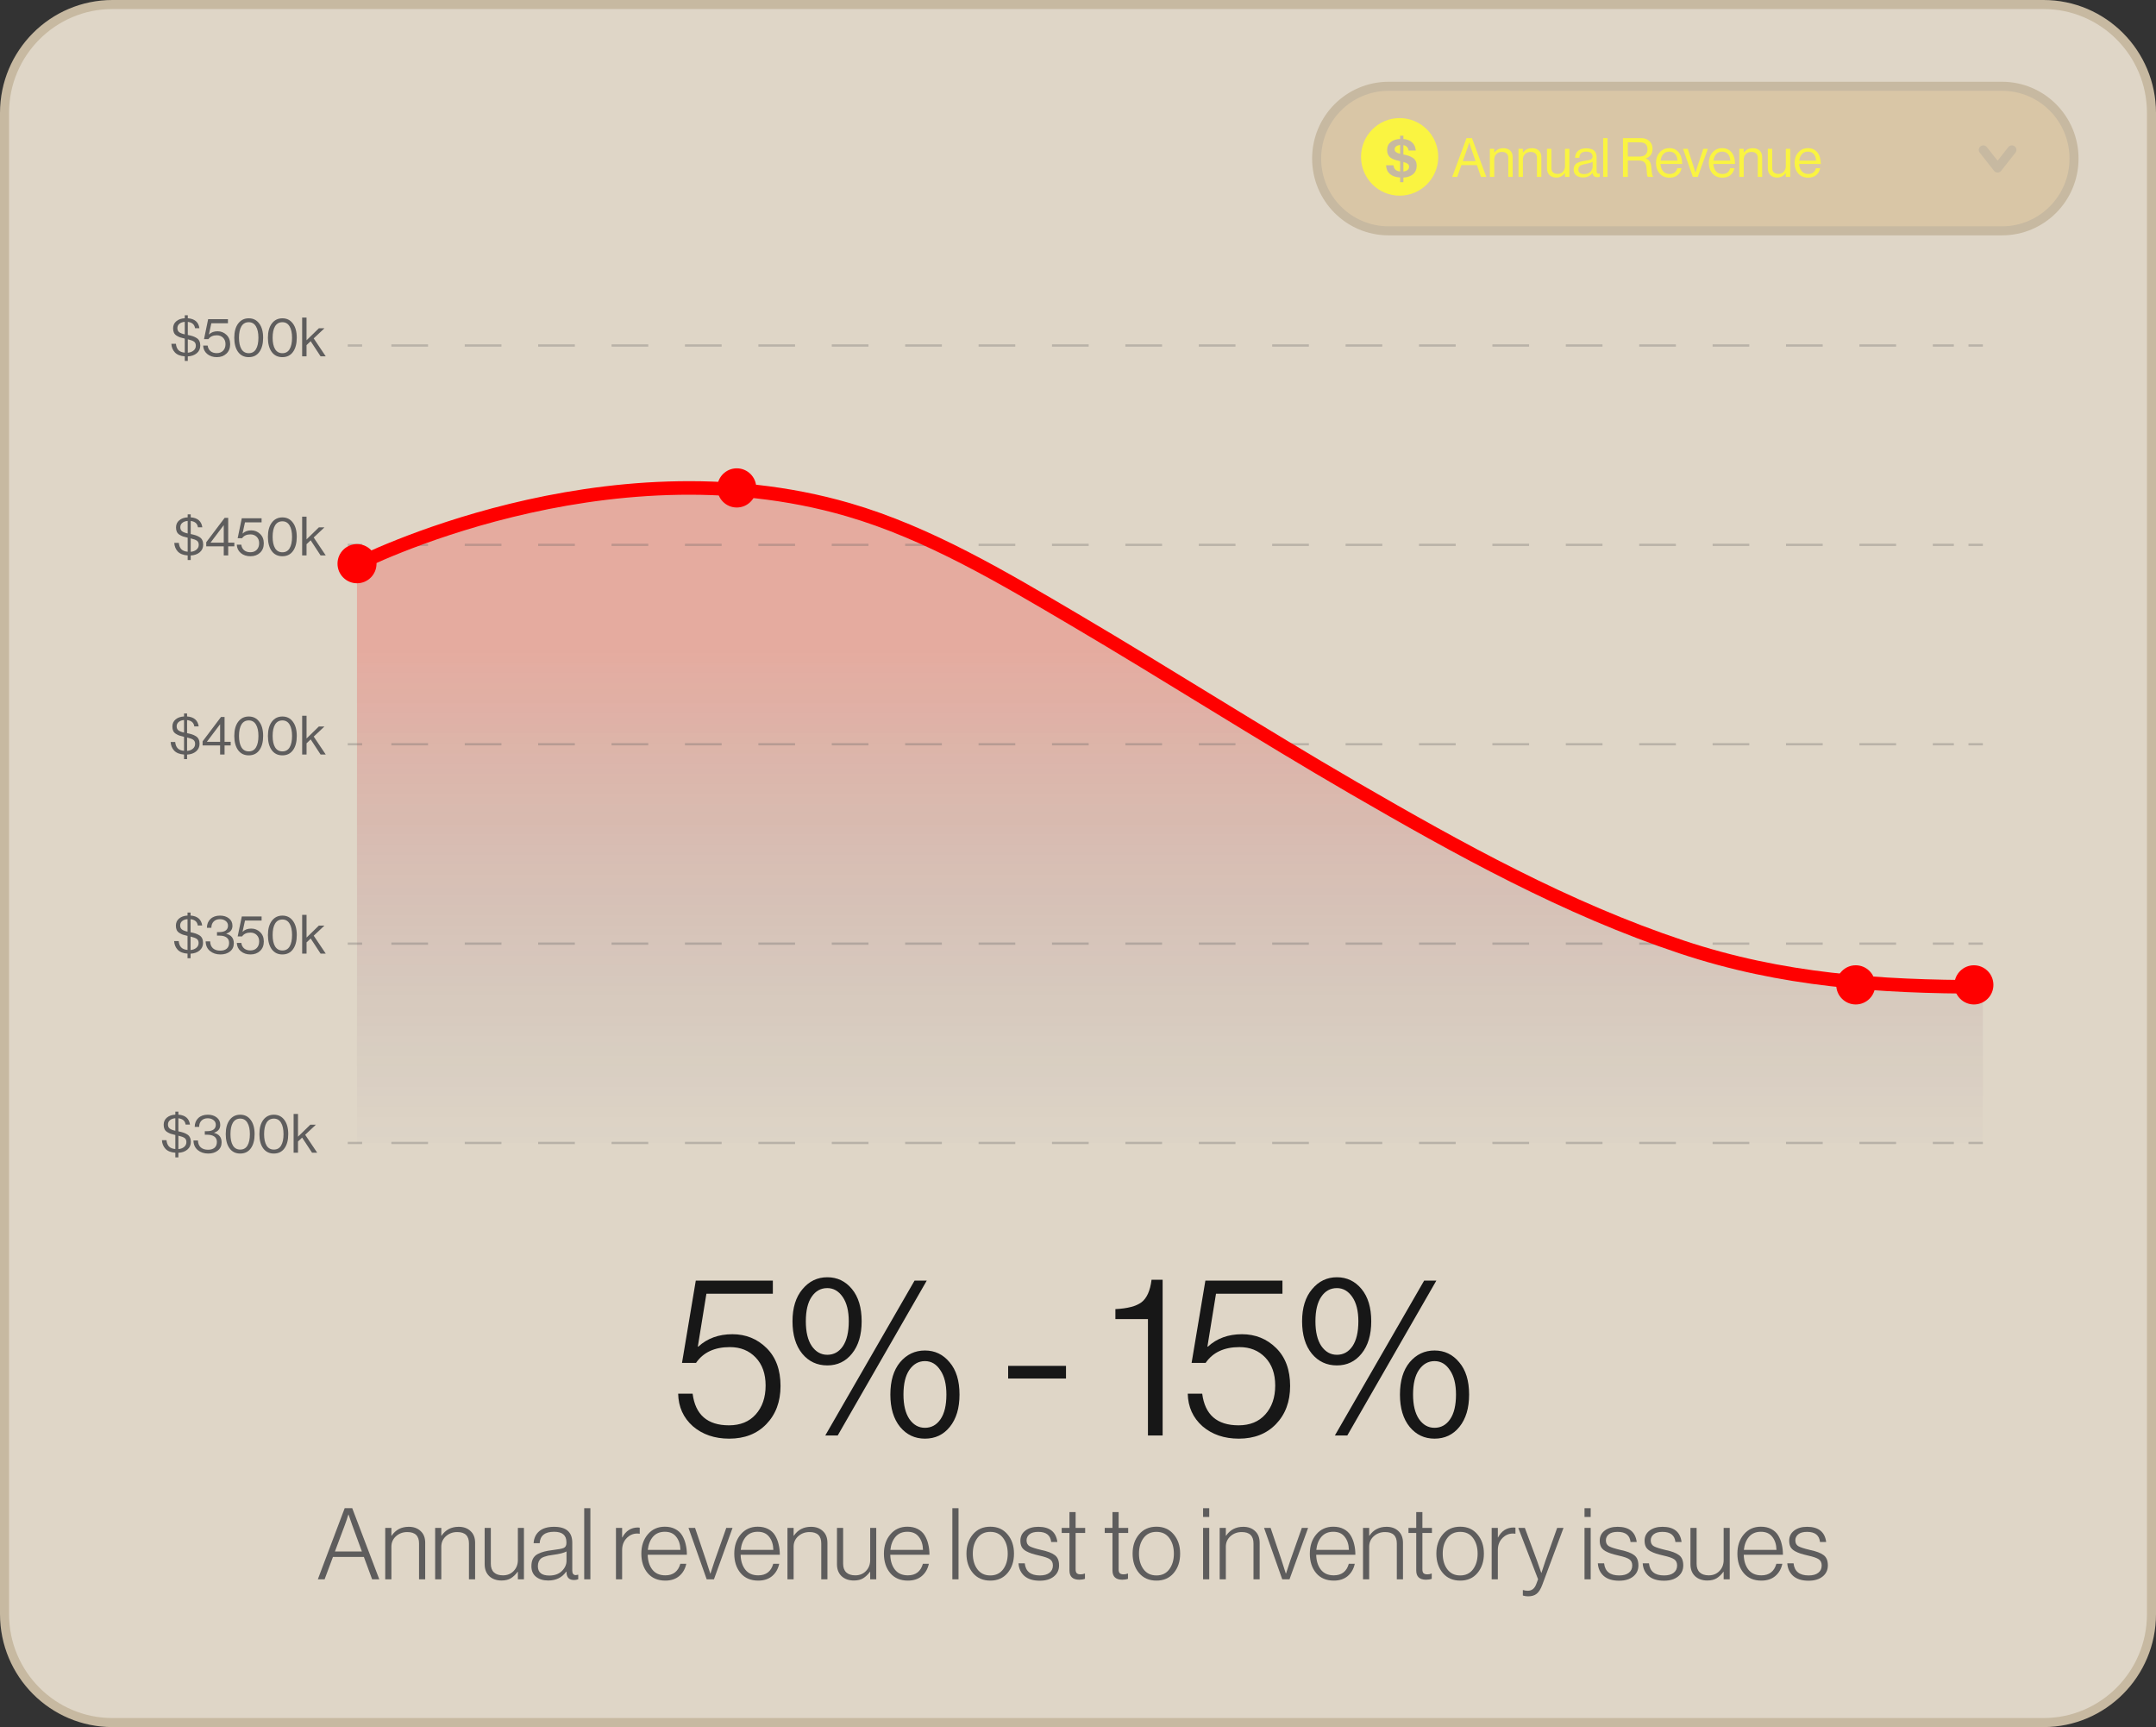 <svg width="477" height="382" viewBox="0 0 477 382" fill="none" xmlns="http://www.w3.org/2000/svg">
<rect x="0" y="0" width="477" height="382" fill="#333333" stroke="none"/>
<path d="M452.115 1H24.885C11.694 1 1 11.739 1 24.985V357.015C1 370.261 11.694 381 24.885 381H452.115C465.307 381 476 370.261 476 357.015V24.985C476 11.739 465.307 1 452.115 1Z" fill="#DFD6C7" stroke="#C7B9A1" stroke-width="2" stroke-miterlimit="10"/>
<path opacity="0.2" d="M438.698 218.283C415.737 218.283 394.113 216.836 372.139 209.489C346.543 200.958 322.778 187.774 299.499 174.31C278.735 162.27 258.497 149.342 237.829 137.141C221.961 127.787 205.473 117.953 187.671 112.748C133.596 97.013 78.981 124.884 78.981 124.884V252.806H438.69L438.698 218.283Z" fill="url(#paint0_linear_2331_307)"/>
<path d="M442.94 19.086H307.22C298.426 19.086 291.297 26.243 291.297 35.072C291.297 43.901 298.426 51.058 307.22 51.058H442.94C451.734 51.058 458.863 43.901 458.863 35.072C458.863 26.243 451.734 19.086 442.94 19.086Z" fill="#D9C6A6" stroke="#C7B9A1" stroke-width="2" stroke-miterlimit="10"/>
<path d="M321.297 39.129L324.453 30.549H325.665L328.833 39.129H327.657L326.745 36.513H323.325L322.401 39.129H321.297ZM324.657 32.757L323.637 35.637H326.445L325.461 32.757L325.077 31.545H325.053C324.901 32.025 324.769 32.429 324.657 32.757Z" fill="#FAF441"/>
<path d="M330.59 32.925V33.741H330.614C331.094 33.101 331.75 32.781 332.582 32.781C333.238 32.781 333.75 32.953 334.118 33.297C334.486 33.641 334.67 34.133 334.67 34.773V39.129H333.698V34.857C333.698 34.457 333.574 34.149 333.326 33.933C333.078 33.709 332.734 33.597 332.294 33.597C331.798 33.597 331.39 33.757 331.07 34.077C330.75 34.397 330.59 34.809 330.59 35.313V39.129H329.618V32.925H330.59Z" fill="#FAF441"/>
<path d="M336.93 32.925V33.741H336.954C337.434 33.101 338.09 32.781 338.922 32.781C339.578 32.781 340.09 32.953 340.458 33.297C340.826 33.641 341.01 34.133 341.01 34.773V39.129H340.038V34.857C340.038 34.457 339.914 34.149 339.666 33.933C339.418 33.709 339.074 33.597 338.634 33.597C338.138 33.597 337.73 33.757 337.41 34.077C337.09 34.397 336.93 34.809 336.93 35.313V39.129H335.958V32.925H336.93Z" fill="#FAF441"/>
<path d="M347.218 39.129H346.246V38.277H346.222C345.734 38.941 345.11 39.273 344.35 39.273C343.71 39.273 343.202 39.093 342.826 38.733C342.45 38.365 342.262 37.861 342.262 37.221V32.925H343.234V37.197C343.234 37.597 343.354 37.909 343.594 38.133C343.842 38.357 344.186 38.469 344.626 38.469C345.114 38.469 345.506 38.305 345.802 37.977C346.098 37.649 346.246 37.237 346.246 36.741V32.925H347.218V39.129Z" fill="#FAF441"/>
<path d="M353.404 39.189C352.788 39.189 352.432 38.881 352.336 38.265H352.324C351.812 38.921 351.124 39.249 350.26 39.249C349.644 39.249 349.14 39.101 348.748 38.805C348.356 38.509 348.16 38.081 348.16 37.521C348.16 37.233 348.204 36.985 348.292 36.777C348.388 36.561 348.508 36.389 348.652 36.261C348.796 36.125 348.992 36.009 349.24 35.913C349.496 35.809 349.74 35.733 349.972 35.685C350.204 35.629 350.5 35.573 350.86 35.517C351.092 35.485 351.256 35.461 351.352 35.445C351.456 35.421 351.588 35.389 351.748 35.349C351.908 35.301 352.02 35.249 352.084 35.193C352.148 35.137 352.208 35.061 352.264 34.965C352.32 34.869 352.348 34.757 352.348 34.629C352.348 34.277 352.224 34.009 351.976 33.825C351.736 33.633 351.396 33.537 350.956 33.537C349.956 33.537 349.44 33.993 349.408 34.905H348.472C348.488 34.273 348.704 33.765 349.12 33.381C349.544 32.997 350.152 32.805 350.944 32.805C352.472 32.805 353.236 33.461 353.236 34.773V37.725C353.236 37.997 353.28 38.189 353.368 38.301C353.464 38.413 353.64 38.441 353.896 38.385H353.932V39.093C353.772 39.157 353.596 39.189 353.404 39.189ZM350.476 38.505C351.076 38.505 351.54 38.333 351.868 37.989C352.196 37.637 352.36 37.253 352.36 36.837V35.781C352.064 35.965 351.592 36.117 350.944 36.237C350.704 36.285 350.516 36.325 350.38 36.357C350.244 36.381 350.088 36.429 349.912 36.501C349.736 36.565 349.604 36.637 349.516 36.717C349.428 36.797 349.352 36.905 349.288 37.041C349.224 37.169 349.192 37.321 349.192 37.497C349.192 38.169 349.62 38.505 350.476 38.505Z" fill="#FAF441"/>
<path d="M354.685 39.129V30.549H355.657V39.129H354.685Z" fill="#FAF441"/>
<path d="M359.071 39.129V30.549H363.079C363.831 30.549 364.439 30.765 364.903 31.197C365.375 31.629 365.611 32.197 365.611 32.901C365.611 33.997 365.115 34.705 364.123 35.025V35.061C364.547 35.213 364.847 35.453 365.023 35.781C365.207 36.101 365.319 36.589 365.359 37.245C365.439 38.341 365.571 38.953 365.755 39.081V39.129H364.591C364.503 39.057 364.439 38.905 364.399 38.673C364.367 38.441 364.327 37.953 364.279 37.209C364.239 36.585 364.083 36.145 363.811 35.889C363.547 35.633 363.123 35.505 362.539 35.505H360.151V39.129H359.071ZM360.151 31.485V34.629H362.695C363.287 34.629 363.735 34.493 364.039 34.221C364.343 33.941 364.495 33.553 364.495 33.057C364.495 32.521 364.359 32.125 364.087 31.869C363.815 31.613 363.371 31.485 362.755 31.485H360.151Z" fill="#FAF441"/>
<path d="M369.372 39.297C368.452 39.297 367.72 38.989 367.176 38.373C366.64 37.749 366.372 36.969 366.372 36.033C366.372 35.113 366.644 34.341 367.188 33.717C367.74 33.085 368.448 32.769 369.312 32.769C370.224 32.769 370.928 33.089 371.424 33.729C371.92 34.361 372.168 35.205 372.168 36.261H367.368C367.408 36.917 367.6 37.453 367.944 37.869C368.296 38.277 368.772 38.481 369.372 38.481C370.3 38.481 370.872 38.057 371.088 37.209H372.036C371.892 37.873 371.588 38.389 371.124 38.757C370.66 39.117 370.076 39.297 369.372 39.297ZM370.608 34.065C370.296 33.713 369.864 33.537 369.312 33.537C368.76 33.537 368.32 33.721 367.992 34.089C367.672 34.457 367.472 34.937 367.392 35.529H371.124C371.092 34.905 370.92 34.417 370.608 34.065Z" fill="#FAF441"/>
<path d="M374.537 39.129L372.365 32.925H373.409L374.693 36.861L375.101 38.169H375.125C375.277 37.657 375.413 37.221 375.533 36.861L376.841 32.925H377.849L375.617 39.129H374.537Z" fill="#FAF441"/>
<path d="M381.067 39.297C380.147 39.297 379.415 38.989 378.871 38.373C378.335 37.749 378.067 36.969 378.067 36.033C378.067 35.113 378.339 34.341 378.883 33.717C379.435 33.085 380.143 32.769 381.007 32.769C381.919 32.769 382.623 33.089 383.119 33.729C383.615 34.361 383.863 35.205 383.863 36.261H379.063C379.103 36.917 379.295 37.453 379.639 37.869C379.991 38.277 380.467 38.481 381.067 38.481C381.995 38.481 382.567 38.057 382.783 37.209H383.731C383.587 37.873 383.283 38.389 382.819 38.757C382.355 39.117 381.771 39.297 381.067 39.297ZM382.303 34.065C381.991 33.713 381.559 33.537 381.007 33.537C380.455 33.537 380.015 33.721 379.687 34.089C379.367 34.457 379.167 34.937 379.087 35.529H382.819C382.787 34.905 382.615 34.417 382.303 34.065Z" fill="#FAF441"/>
<path d="M385.785 32.925V33.741H385.809C386.289 33.101 386.945 32.781 387.777 32.781C388.433 32.781 388.945 32.953 389.313 33.297C389.681 33.641 389.865 34.133 389.865 34.773V39.129H388.893V34.857C388.893 34.457 388.769 34.149 388.521 33.933C388.273 33.709 387.929 33.597 387.489 33.597C386.993 33.597 386.585 33.757 386.265 34.077C385.945 34.397 385.785 34.809 385.785 35.313V39.129H384.813V32.925H385.785Z" fill="#FAF441"/>
<path d="M396.073 39.129H395.101V38.277H395.077C394.589 38.941 393.965 39.273 393.205 39.273C392.565 39.273 392.057 39.093 391.681 38.733C391.305 38.365 391.117 37.861 391.117 37.221V32.925H392.089V37.197C392.089 37.597 392.209 37.909 392.449 38.133C392.697 38.357 393.041 38.469 393.481 38.469C393.969 38.469 394.361 38.305 394.657 37.977C394.953 37.649 395.101 37.237 395.101 36.741V32.925H396.073V39.129Z" fill="#FAF441"/>
<path d="M400.04 39.297C399.12 39.297 398.388 38.989 397.844 38.373C397.308 37.749 397.04 36.969 397.04 36.033C397.04 35.113 397.312 34.341 397.856 33.717C398.408 33.085 399.116 32.769 399.98 32.769C400.892 32.769 401.596 33.089 402.092 33.729C402.588 34.361 402.836 35.205 402.836 36.261H398.036C398.076 36.917 398.268 37.453 398.612 37.869C398.964 38.277 399.44 38.481 400.04 38.481C400.968 38.481 401.54 38.057 401.756 37.209H402.704C402.56 37.873 402.256 38.389 401.792 38.757C401.328 39.117 400.744 39.297 400.04 39.297ZM401.276 34.065C400.964 33.713 400.532 33.537 399.98 33.537C399.428 33.537 398.988 33.721 398.66 34.089C398.34 34.457 398.14 34.937 398.06 35.529H401.792C401.76 34.905 401.588 34.417 401.276 34.065Z" fill="#FAF441"/>
<g opacity="0.3">
<path d="M76.934 120.511H80.118" stroke="#5E5D5D" stroke-width="0.5" stroke-miterlimit="10"/>
<path d="M86.582 120.511H432.279" stroke="#5E5D5D" stroke-width="0.5" stroke-miterlimit="10" stroke-dasharray="8.12 8.12"/>
<path d="M435.512 120.511H438.696" stroke="#5E5D5D" stroke-width="0.5" stroke-miterlimit="10"/>
<path d="M76.934 76.418H80.118" stroke="#5E5D5D" stroke-width="0.5" stroke-miterlimit="10"/>
<path d="M86.582 76.418H432.279" stroke="#5E5D5D" stroke-width="0.5" stroke-miterlimit="10" stroke-dasharray="8.12 8.12"/>
<path d="M435.512 76.418H438.696" stroke="#5E5D5D" stroke-width="0.5" stroke-miterlimit="10"/>
<path d="M76.934 164.612H80.118" stroke="#5E5D5D" stroke-width="0.5" stroke-miterlimit="10"/>
<path d="M86.582 164.612H432.279" stroke="#5E5D5D" stroke-width="0.5" stroke-miterlimit="10" stroke-dasharray="8.12 8.12"/>
<path d="M435.512 164.612H438.696" stroke="#5E5D5D" stroke-width="0.5" stroke-miterlimit="10"/>
<path d="M76.934 208.713H80.118" stroke="#5E5D5D" stroke-width="0.5" stroke-miterlimit="10"/>
<path d="M86.582 208.713H432.279" stroke="#5E5D5D" stroke-width="0.5" stroke-miterlimit="10" stroke-dasharray="8.12 8.12"/>
<path d="M435.512 208.713H438.696" stroke="#5E5D5D" stroke-width="0.5" stroke-miterlimit="10"/>
<path d="M76.934 252.806H80.118" stroke="#5E5D5D" stroke-width="0.5" stroke-miterlimit="10"/>
<path d="M86.582 252.806H432.279" stroke="#5E5D5D" stroke-width="0.5" stroke-miterlimit="10" stroke-dasharray="8.12 8.12"/>
<path d="M435.512 252.806H438.696" stroke="#5E5D5D" stroke-width="0.5" stroke-miterlimit="10"/>
</g>
<path d="M309.66 43.277C314.378 43.277 318.203 39.436 318.203 34.698C318.203 29.96 314.378 26.119 309.66 26.119C304.942 26.119 301.117 29.96 301.117 34.698C301.117 39.436 304.942 43.277 309.66 43.277Z" fill="#FAF441"/>
<path d="M161.337 318.205C158.104 318.205 155.42 317.288 153.287 315.455C151.187 313.588 150.104 311.188 150.037 308.255H153.237C153.837 312.921 156.52 315.255 161.287 315.255C163.787 315.255 165.754 314.455 167.187 312.855C168.654 311.221 169.387 309.088 169.387 306.455C169.387 303.855 168.654 301.788 167.187 300.255C165.72 298.721 163.82 297.955 161.487 297.955C158.087 297.955 155.587 299.121 153.987 301.455H150.887L153.937 283.255H170.987V286.155H156.287L154.387 297.855H154.487C156.487 296.021 159.004 295.105 162.037 295.105C165.004 295.105 167.52 296.121 169.587 298.155C171.654 300.188 172.687 302.988 172.687 306.555C172.687 310.021 171.637 312.838 169.537 315.005C167.47 317.138 164.737 318.205 161.337 318.205Z" fill="#171717"/>
<path d="M183.035 299.655C184.468 299.655 185.618 299.021 186.485 297.755C187.351 296.455 187.785 294.621 187.785 292.255C187.785 289.955 187.335 288.155 186.435 286.855C185.535 285.555 184.401 284.905 183.035 284.905C181.601 284.905 180.451 285.538 179.585 286.805C178.718 288.071 178.285 289.888 178.285 292.255C178.285 294.588 178.718 296.405 179.585 297.705C180.485 299.005 181.635 299.655 183.035 299.655ZM183.035 302.005C180.768 302.005 178.918 301.138 177.485 299.405C176.051 297.638 175.335 295.255 175.335 292.255C175.335 289.255 176.068 286.888 177.535 285.155C179.001 283.388 180.835 282.505 183.035 282.505C185.235 282.505 187.051 283.371 188.485 285.105C189.918 286.838 190.635 289.221 190.635 292.255C190.635 295.255 189.918 297.638 188.485 299.405C187.085 301.138 185.268 302.005 183.035 302.005ZM182.585 317.505L202.335 283.255H205.035L185.335 317.505H182.585ZM204.635 315.805C206.068 315.805 207.218 315.171 208.085 313.905C208.951 312.638 209.385 310.821 209.385 308.455C209.385 306.155 208.935 304.355 208.035 303.055C207.168 301.721 206.035 301.055 204.635 301.055C203.235 301.055 202.085 301.705 201.185 303.005C200.318 304.271 199.885 306.088 199.885 308.455C199.885 310.755 200.318 312.555 201.185 313.855C202.085 315.155 203.235 315.805 204.635 315.805ZM204.635 318.205C202.401 318.205 200.568 317.338 199.135 315.605C197.701 313.838 196.985 311.455 196.985 308.455C196.985 305.421 197.701 303.038 199.135 301.305C200.601 299.571 202.435 298.705 204.635 298.705C206.835 298.705 208.651 299.571 210.085 301.305C211.551 303.005 212.285 305.388 212.285 308.455C212.285 311.455 211.568 313.838 210.135 315.605C208.735 317.338 206.901 318.205 204.635 318.205Z" fill="#171717"/>
<path d="M223.046 304.905V302.105H235.846V304.905H223.046Z" fill="#171717"/>
<path d="M253.974 317.505V291.755H246.774V289.555C249.44 289.421 251.357 288.921 252.524 288.055C253.724 287.155 254.474 285.488 254.774 283.055H257.224V317.505H253.974Z" fill="#171717"/>
<path d="M274.081 318.205C270.848 318.205 268.164 317.288 266.031 315.455C263.931 313.588 262.848 311.188 262.781 308.255H265.981C266.581 312.921 269.264 315.255 274.031 315.255C276.531 315.255 278.498 314.455 279.931 312.855C281.398 311.221 282.131 309.088 282.131 306.455C282.131 303.855 281.398 301.788 279.931 300.255C278.464 298.721 276.564 297.955 274.231 297.955C270.831 297.955 268.331 299.121 266.731 301.455H263.631L266.681 283.255H283.731V286.155H269.031L267.131 297.855H267.231C269.231 296.021 271.748 295.105 274.781 295.105C277.748 295.105 280.264 296.121 282.331 298.155C284.398 300.188 285.431 302.988 285.431 306.555C285.431 310.021 284.381 312.838 282.281 315.005C280.214 317.138 277.481 318.205 274.081 318.205Z" fill="#171717"/>
<path d="M295.779 299.655C297.212 299.655 298.362 299.021 299.229 297.755C300.095 296.455 300.529 294.621 300.529 292.255C300.529 289.955 300.079 288.155 299.179 286.855C298.279 285.555 297.145 284.905 295.779 284.905C294.345 284.905 293.195 285.538 292.329 286.805C291.462 288.071 291.029 289.888 291.029 292.255C291.029 294.588 291.462 296.405 292.329 297.705C293.229 299.005 294.379 299.655 295.779 299.655ZM295.779 302.005C293.512 302.005 291.662 301.138 290.229 299.405C288.795 297.638 288.079 295.255 288.079 292.255C288.079 289.255 288.812 286.888 290.279 285.155C291.745 283.388 293.579 282.505 295.779 282.505C297.979 282.505 299.795 283.371 301.229 285.105C302.662 286.838 303.379 289.221 303.379 292.255C303.379 295.255 302.662 297.638 301.229 299.405C299.829 301.138 298.012 302.005 295.779 302.005ZM295.329 317.505L315.079 283.255H317.779L298.079 317.505H295.329ZM317.379 315.805C318.812 315.805 319.962 315.171 320.829 313.905C321.695 312.638 322.129 310.821 322.129 308.455C322.129 306.155 321.679 304.355 320.779 303.055C319.912 301.721 318.779 301.055 317.379 301.055C315.979 301.055 314.829 301.705 313.929 303.005C313.062 304.271 312.629 306.088 312.629 308.455C312.629 310.755 313.062 312.555 313.929 313.855C314.829 315.155 315.979 315.805 317.379 315.805ZM317.379 318.205C315.145 318.205 313.312 317.338 311.879 315.605C310.445 313.838 309.729 311.455 309.729 308.455C309.729 305.421 310.445 303.038 311.879 301.305C313.345 299.571 315.179 298.705 317.379 298.705C319.579 298.705 321.395 299.571 322.829 301.305C324.295 303.005 325.029 305.388 325.029 308.455C325.029 311.455 324.312 313.838 322.879 315.605C321.479 317.338 319.645 318.205 317.379 318.205Z" fill="#171717"/>
<path d="M70.319 349.317L76.259 333.587H77.931L83.915 349.317H82.331L80.505 344.367H73.663L71.815 349.317H70.319ZM74.103 343.157H80.065L77.909 337.283L77.117 334.995H77.073C76.794 335.89 76.538 336.653 76.303 337.283L74.103 343.157Z" fill="#5E5D5D"/>
<path d="M85.23 349.317V337.943H86.594V339.681H86.638C87.533 338.361 88.802 337.701 90.444 337.701C91.53 337.701 92.402 338.017 93.062 338.647C93.737 339.263 94.074 340.129 94.074 341.243V349.317H92.71V341.375C92.71 339.703 91.845 338.867 90.114 338.867C89.132 338.867 88.296 339.175 87.606 339.791C86.932 340.407 86.594 341.177 86.594 342.101V349.317H85.23Z" fill="#5E5D5D"/>
<path d="M96.273 349.317V337.943H97.637V339.681H97.681C98.576 338.361 99.845 337.701 101.487 337.701C102.573 337.701 103.445 338.017 104.105 338.647C104.78 339.263 105.117 340.129 105.117 341.243V349.317H103.753V341.375C103.753 339.703 102.888 338.867 101.157 338.867C100.175 338.867 99.339 339.175 98.649 339.791C97.975 340.407 97.637 341.177 97.637 342.101V349.317H96.273Z" fill="#5E5D5D"/>
<path d="M110.968 349.581C109.854 349.581 108.952 349.266 108.262 348.635C107.573 347.99 107.228 347.103 107.228 345.973V337.943H108.592V345.885C108.592 346.721 108.827 347.359 109.296 347.799C109.766 348.225 110.426 348.437 111.276 348.437C112.244 348.437 113.036 348.115 113.652 347.469C114.268 346.824 114.576 346.017 114.576 345.049V337.943H115.918V349.317H114.576V347.645H114.532C114.078 348.261 113.579 348.738 113.036 349.075C112.494 349.413 111.804 349.581 110.968 349.581Z" fill="#5E5D5D"/>
<path d="M121.289 349.581C120.189 349.581 119.294 349.31 118.605 348.767C117.916 348.225 117.571 347.44 117.571 346.413C117.571 345.768 117.681 345.225 117.901 344.785C118.135 344.331 118.487 343.979 118.957 343.729C119.441 343.48 119.925 343.297 120.409 343.179C120.908 343.047 121.524 342.937 122.257 342.849C123.489 342.703 124.303 342.549 124.699 342.387C125.11 342.211 125.315 341.852 125.315 341.309V341.089C125.315 339.564 124.406 338.801 122.587 338.801C120.563 338.801 119.5 339.645 119.397 341.331H118.055C118.128 340.202 118.546 339.315 119.309 338.669C120.072 338.024 121.164 337.701 122.587 337.701C125.271 337.701 126.613 338.875 126.613 341.221V347.403C126.613 348.034 126.862 348.364 127.361 348.393C127.434 348.393 127.603 348.364 127.867 348.305H127.933V349.295C127.669 349.413 127.361 349.471 127.009 349.471C125.953 349.471 125.396 348.936 125.337 347.865V347.623H125.271C124.347 348.929 123.02 349.581 121.289 349.581ZM121.531 348.481C122.704 348.481 123.628 348.151 124.303 347.491C124.992 346.817 125.337 346.054 125.337 345.203V343.157C124.78 343.465 123.797 343.715 122.389 343.905C121.92 343.964 121.546 344.023 121.267 344.081C121.003 344.14 120.702 344.228 120.365 344.345C120.042 344.463 119.793 344.602 119.617 344.763C119.456 344.925 119.309 345.145 119.177 345.423C119.06 345.702 119.001 346.032 119.001 346.413C119.001 347.792 119.844 348.481 121.531 348.481Z" fill="#5E5D5D"/>
<path d="M129.253 349.317V333.587H130.617V349.317H129.253Z" fill="#5E5D5D"/>
<path d="M136.277 349.317V337.943H137.641V340.055H137.685C138.463 338.589 139.621 337.855 141.161 337.855C141.293 337.855 141.418 337.87 141.535 337.899V339.241C140.641 339.095 139.834 339.278 139.115 339.791C138.133 340.525 137.641 341.544 137.641 342.849V349.317H136.277Z" fill="#5E5D5D"/>
<path d="M147.194 349.603C145.537 349.603 144.239 349.053 143.3 347.953C142.362 346.839 141.892 345.401 141.892 343.641C141.892 341.911 142.369 340.488 143.322 339.373C144.276 338.244 145.53 337.679 147.084 337.679C147.964 337.679 148.727 337.848 149.372 338.185C150.032 338.523 150.546 338.992 150.912 339.593C151.279 340.195 151.543 340.855 151.704 341.573C151.88 342.277 151.968 343.047 151.968 343.883H143.3C143.33 345.233 143.674 346.333 144.334 347.183C144.994 348.019 145.948 348.437 147.194 348.437C148.925 348.437 150.032 347.587 150.516 345.885H151.836C151.587 347.029 151.059 347.939 150.252 348.613C149.46 349.273 148.441 349.603 147.194 349.603ZM143.322 342.805H150.538C150.509 341.617 150.201 340.657 149.614 339.923C149.042 339.175 148.199 338.801 147.084 338.801C145.984 338.801 145.112 339.168 144.466 339.901C143.836 340.635 143.454 341.603 143.322 342.805Z" fill="#5E5D5D"/>
<path d="M156.35 349.317L152.324 337.943H153.776L156.218 345.159L157.142 348.041H157.186C157.567 346.853 157.882 345.893 158.132 345.159L160.684 337.943H162.07L157.956 349.317H156.35Z" fill="#5E5D5D"/>
<path d="M167.755 349.603C166.097 349.603 164.799 349.053 163.861 347.953C162.922 346.839 162.453 345.401 162.453 343.641C162.453 341.911 162.929 340.488 163.883 339.373C164.836 338.244 166.09 337.679 167.645 337.679C168.525 337.679 169.287 337.848 169.933 338.185C170.593 338.523 171.106 338.992 171.473 339.593C171.839 340.195 172.103 340.855 172.265 341.573C172.441 342.277 172.529 343.047 172.529 343.883H163.861C163.89 345.233 164.235 346.333 164.895 347.183C165.555 348.019 166.508 348.437 167.755 348.437C169.485 348.437 170.593 347.587 171.077 345.885H172.397C172.147 347.029 171.619 347.939 170.813 348.613C170.021 349.273 169.001 349.603 167.755 349.603ZM163.883 342.805H171.099C171.069 341.617 170.761 340.657 170.175 339.923C169.603 339.175 168.759 338.801 167.645 338.801C166.545 338.801 165.672 339.168 165.027 339.901C164.396 340.635 164.015 341.603 163.883 342.805Z" fill="#5E5D5D"/>
<path d="M174.219 349.317V337.943H175.583V339.681H175.627C176.521 338.361 177.79 337.701 179.433 337.701C180.518 337.701 181.391 338.017 182.051 338.647C182.725 339.263 183.063 340.129 183.063 341.243V349.317H181.699V341.375C181.699 339.703 180.833 338.867 179.103 338.867C178.12 338.867 177.284 339.175 176.595 339.791C175.92 340.407 175.583 341.177 175.583 342.101V349.317H174.219Z" fill="#5E5D5D"/>
<path d="M188.914 349.581C187.799 349.581 186.897 349.266 186.208 348.635C185.518 347.99 185.174 347.103 185.174 345.973V337.943H186.538V345.885C186.538 346.721 186.772 347.359 187.242 347.799C187.711 348.225 188.371 348.437 189.222 348.437C190.19 348.437 190.982 348.115 191.598 347.469C192.214 346.824 192.522 346.017 192.522 345.049V337.943H193.864V349.317H192.522V347.645H192.478C192.023 348.261 191.524 348.738 190.982 349.075C190.439 349.413 189.75 349.581 188.914 349.581Z" fill="#5E5D5D"/>
<path d="M200.862 349.603C199.205 349.603 197.907 349.053 196.968 347.953C196.029 346.839 195.56 345.401 195.56 343.641C195.56 341.911 196.037 340.488 196.99 339.373C197.943 338.244 199.197 337.679 200.752 337.679C201.632 337.679 202.395 337.848 203.04 338.185C203.7 338.523 204.213 338.992 204.58 339.593C204.947 340.195 205.211 340.855 205.372 341.573C205.548 342.277 205.636 343.047 205.636 343.883H196.968C196.997 345.233 197.342 346.333 198.002 347.183C198.662 348.019 199.615 348.437 200.862 348.437C202.593 348.437 203.7 347.587 204.184 345.885H205.504C205.255 347.029 204.727 347.939 203.92 348.613C203.128 349.273 202.109 349.603 200.862 349.603ZM196.99 342.805H204.206C204.177 341.617 203.869 340.657 203.282 339.923C202.71 339.175 201.867 338.801 200.752 338.801C199.652 338.801 198.779 339.168 198.134 339.901C197.503 340.635 197.122 341.603 196.99 342.805Z" fill="#5E5D5D"/>
<path d="M210.701 349.317V333.587H212.065V349.317H210.701Z" fill="#5E5D5D"/>
<path d="M219.102 348.459C220.319 348.459 221.265 348.005 221.94 347.095C222.615 346.186 222.952 345.035 222.952 343.641C222.952 342.248 222.615 341.097 221.94 340.187C221.265 339.278 220.319 338.823 219.102 338.823C217.87 338.823 216.917 339.278 216.242 340.187C215.567 341.097 215.23 342.248 215.23 343.641C215.23 345.035 215.567 346.186 216.242 347.095C216.917 348.005 217.87 348.459 219.102 348.459ZM219.102 349.603C217.489 349.603 216.205 349.046 215.252 347.931C214.299 346.802 213.822 345.372 213.822 343.641C213.822 341.911 214.299 340.488 215.252 339.373C216.205 338.244 217.489 337.679 219.102 337.679C220.701 337.679 221.969 338.244 222.908 339.373C223.861 340.488 224.338 341.911 224.338 343.641C224.338 345.372 223.861 346.802 222.908 347.931C221.969 349.046 220.701 349.603 219.102 349.603Z" fill="#5E5D5D"/>
<path d="M230.042 349.625C228.576 349.625 227.439 349.273 226.632 348.569C225.84 347.865 225.408 346.934 225.334 345.775H226.72C226.911 347.565 228.026 348.459 230.064 348.459C230.988 348.459 231.7 348.261 232.198 347.865C232.697 347.469 232.946 346.934 232.946 346.259C232.946 345.643 232.734 345.189 232.308 344.895C231.898 344.602 231.098 344.323 229.91 344.059C229.221 343.898 228.671 343.751 228.26 343.619C227.85 343.487 227.424 343.304 226.984 343.069C226.559 342.82 226.244 342.512 226.038 342.145C225.848 341.764 225.752 341.309 225.752 340.781C225.752 339.843 226.119 339.095 226.852 338.537C227.586 337.98 228.539 337.701 229.712 337.701C232.235 337.701 233.643 338.823 233.936 341.067H232.572C232.411 339.571 231.458 338.823 229.712 338.823C228.862 338.823 228.216 338.999 227.776 339.351C227.336 339.703 227.116 340.158 227.116 340.715C227.116 341.317 227.351 341.749 227.82 342.013C228.29 342.263 229.14 342.534 230.372 342.827C231.722 343.106 232.712 343.48 233.342 343.949C233.988 344.404 234.31 345.167 234.31 346.237C234.31 347.264 233.922 348.085 233.144 348.701C232.382 349.317 231.348 349.625 230.042 349.625Z" fill="#5E5D5D"/>
<path d="M238.788 349.405C237.336 349.405 236.61 348.723 236.61 347.359V339.065H234.894V337.943H236.61V334.445H237.974V337.943H240.086V339.065H237.974V347.139C237.974 347.535 238.062 347.814 238.238 347.975C238.414 348.137 238.693 348.217 239.074 348.217C239.411 348.217 239.712 348.159 239.976 348.041H240.042V349.207C239.675 349.339 239.257 349.405 238.788 349.405Z" fill="#5E5D5D"/>
<path d="M248.305 349.405C246.853 349.405 246.127 348.723 246.127 347.359V339.065H244.411V337.943H246.127V334.445H247.491V337.943H249.603V339.065H247.491V347.139C247.491 347.535 247.579 347.814 247.755 347.975C247.931 348.137 248.21 348.217 248.591 348.217C248.929 348.217 249.229 348.159 249.493 348.041H249.559V349.207C249.193 349.339 248.775 349.405 248.305 349.405Z" fill="#5E5D5D"/>
<path d="M255.862 348.459C257.079 348.459 258.025 348.005 258.7 347.095C259.374 346.186 259.712 345.035 259.712 343.641C259.712 342.248 259.374 341.097 258.7 340.187C258.025 339.278 257.079 338.823 255.862 338.823C254.63 338.823 253.676 339.278 253.002 340.187C252.327 341.097 251.99 342.248 251.99 343.641C251.99 345.035 252.327 346.186 253.002 347.095C253.676 348.005 254.63 348.459 255.862 348.459ZM255.862 349.603C254.248 349.603 252.965 349.046 252.012 347.931C251.058 346.802 250.582 345.372 250.582 343.641C250.582 341.911 251.058 340.488 252.012 339.373C252.965 338.244 254.248 337.679 255.862 337.679C257.46 337.679 258.729 338.244 259.668 339.373C260.621 340.488 261.098 341.911 261.098 343.641C261.098 345.372 260.621 346.802 259.668 347.931C258.729 349.046 257.46 349.603 255.862 349.603Z" fill="#5E5D5D"/>
<path d="M266.173 349.317V337.943H267.537V349.317H266.173ZM266.173 335.523V333.587H267.537V335.523H266.173Z" fill="#5E5D5D"/>
<path d="M269.846 349.317V337.943H271.21V339.681H271.254C272.148 338.361 273.417 337.701 275.06 337.701C276.145 337.701 277.018 338.017 277.678 338.647C278.352 339.263 278.69 340.129 278.69 341.243V349.317H277.326V341.375C277.326 339.703 276.46 338.867 274.73 338.867C273.747 338.867 272.911 339.175 272.222 339.791C271.547 340.407 271.21 341.177 271.21 342.101V349.317H269.846Z" fill="#5E5D5D"/>
<path d="M283.688 349.317L279.662 337.943H281.114L283.556 345.159L284.48 348.041H284.524C284.905 346.853 285.22 345.893 285.47 345.159L288.022 337.943H289.408L285.294 349.317H283.688Z" fill="#5E5D5D"/>
<path d="M295.093 349.603C293.435 349.603 292.137 349.053 291.199 347.953C290.26 346.839 289.791 345.401 289.791 343.641C289.791 341.911 290.267 340.488 291.221 339.373C292.174 338.244 293.428 337.679 294.983 337.679C295.863 337.679 296.625 337.848 297.271 338.185C297.931 338.523 298.444 338.992 298.811 339.593C299.177 340.195 299.441 340.855 299.603 341.573C299.779 342.277 299.867 343.047 299.867 343.883H291.199C291.228 345.233 291.573 346.333 292.233 347.183C292.893 348.019 293.846 348.437 295.093 348.437C296.823 348.437 297.931 347.587 298.415 345.885H299.735C299.485 347.029 298.957 347.939 298.151 348.613C297.359 349.273 296.339 349.603 295.093 349.603ZM291.221 342.805H298.437C298.407 341.617 298.099 340.657 297.513 339.923C296.941 339.175 296.097 338.801 294.983 338.801C293.883 338.801 293.01 339.168 292.365 339.901C291.734 340.635 291.353 341.603 291.221 342.805Z" fill="#5E5D5D"/>
<path d="M301.556 349.317V337.943H302.921V339.681H302.964C303.859 338.361 305.128 337.701 306.77 337.701C307.856 337.701 308.728 338.017 309.388 338.647C310.063 339.263 310.4 340.129 310.4 341.243V349.317H309.036V341.375C309.036 339.703 308.171 338.867 306.44 338.867C305.458 338.867 304.622 339.175 303.932 339.791C303.258 340.407 302.921 341.177 302.921 342.101V349.317H301.556Z" fill="#5E5D5D"/>
<path d="M315.509 349.405C314.057 349.405 313.331 348.723 313.331 347.359V339.065H311.615V337.943H313.331V334.445H314.695V337.943H316.807V339.065H314.695V347.139C314.695 347.535 314.783 347.814 314.959 347.975C315.135 348.137 315.413 348.217 315.795 348.217C316.132 348.217 316.433 348.159 316.697 348.041H316.763V349.207C316.396 349.339 315.978 349.405 315.509 349.405Z" fill="#5E5D5D"/>
<path d="M323.065 348.459C324.282 348.459 325.228 348.005 325.903 347.095C326.577 346.186 326.915 345.035 326.915 343.641C326.915 342.248 326.577 341.097 325.903 340.187C325.228 339.278 324.282 338.823 323.065 338.823C321.833 338.823 320.879 339.278 320.205 340.187C319.53 341.097 319.193 342.248 319.193 343.641C319.193 345.035 319.53 346.186 320.205 347.095C320.879 348.005 321.833 348.459 323.065 348.459ZM323.065 349.603C321.451 349.603 320.168 349.046 319.215 347.931C318.261 346.802 317.785 345.372 317.785 343.641C317.785 341.911 318.261 340.488 319.215 339.373C320.168 338.244 321.451 337.679 323.065 337.679C324.663 337.679 325.932 338.244 326.871 339.373C327.824 340.488 328.301 341.911 328.301 343.641C328.301 345.372 327.824 346.802 326.871 347.931C325.932 349.046 324.663 349.603 323.065 349.603Z" fill="#5E5D5D"/>
<path d="M330.023 349.317V337.943H331.387V340.055H331.431C332.209 338.589 333.367 337.855 334.907 337.855C335.039 337.855 335.164 337.87 335.281 337.899V339.241C334.387 339.095 333.58 339.278 332.861 339.791C331.879 340.525 331.387 341.544 331.387 342.849V349.317H330.023Z" fill="#5E5D5D"/>
<path d="M338.086 353.079C337.69 353.079 337.302 353.021 336.92 352.903V351.693H336.986C337.294 351.796 337.639 351.847 338.02 351.847C338.915 351.847 339.546 351.334 339.912 350.307L340.286 349.295L335.908 337.943H337.36L340.088 345.291L340.99 347.887H341.034C341.357 346.861 341.643 345.995 341.892 345.291L344.51 337.943H345.918L341.232 350.505C340.866 351.488 340.44 352.163 339.956 352.529C339.487 352.896 338.864 353.079 338.086 353.079Z" fill="#5E5D5D"/>
<path d="M350.563 349.317V337.943H351.927V349.317H350.563ZM350.563 335.523V333.587H351.927V335.523H350.563Z" fill="#5E5D5D"/>
<path d="M358.218 349.625C356.752 349.625 355.615 349.273 354.808 348.569C354.016 347.865 353.584 346.934 353.51 345.775H354.896C355.087 347.565 356.202 348.459 358.24 348.459C359.164 348.459 359.876 348.261 360.374 347.865C360.873 347.469 361.122 346.934 361.122 346.259C361.122 345.643 360.91 345.189 360.484 344.895C360.074 344.602 359.274 344.323 358.086 344.059C357.397 343.898 356.847 343.751 356.436 343.619C356.026 343.487 355.6 343.304 355.16 343.069C354.735 342.82 354.42 342.512 354.214 342.145C354.024 341.764 353.928 341.309 353.928 340.781C353.928 339.843 354.295 339.095 355.028 338.537C355.762 337.98 356.715 337.701 357.888 337.701C360.411 337.701 361.819 338.823 362.112 341.067H360.748C360.587 339.571 359.634 338.823 357.888 338.823C357.038 338.823 356.392 338.999 355.952 339.351C355.512 339.703 355.292 340.158 355.292 340.715C355.292 341.317 355.527 341.749 355.996 342.013C356.466 342.263 357.316 342.534 358.548 342.827C359.898 343.106 360.888 343.48 361.518 343.949C362.164 344.404 362.486 345.167 362.486 346.237C362.486 347.264 362.098 348.085 361.32 348.701C360.558 349.317 359.524 349.625 358.218 349.625Z" fill="#5E5D5D"/>
<path d="M368.144 349.625C366.677 349.625 365.541 349.273 364.734 348.569C363.942 347.865 363.509 346.934 363.436 345.775H364.822C365.013 347.565 366.127 348.459 368.166 348.459C369.09 348.459 369.801 348.261 370.3 347.865C370.799 347.469 371.048 346.934 371.048 346.259C371.048 345.643 370.835 345.189 370.41 344.895C369.999 344.602 369.2 344.323 368.012 344.059C367.323 343.898 366.773 343.751 366.362 343.619C365.951 343.487 365.526 343.304 365.086 343.069C364.661 342.82 364.345 342.512 364.14 342.145C363.949 341.764 363.854 341.309 363.854 340.781C363.854 339.843 364.221 339.095 364.954 338.537C365.687 337.98 366.641 337.701 367.814 337.701C370.337 337.701 371.745 338.823 372.038 341.067H370.674C370.513 339.571 369.559 338.823 367.814 338.823C366.963 338.823 366.318 338.999 365.878 339.351C365.438 339.703 365.218 340.158 365.218 340.715C365.218 341.317 365.453 341.749 365.922 342.013C366.391 342.263 367.242 342.534 368.474 342.827C369.823 343.106 370.813 343.48 371.444 343.949C372.089 344.404 372.412 345.167 372.412 346.237C372.412 347.264 372.023 348.085 371.246 348.701C370.483 349.317 369.449 349.625 368.144 349.625Z" fill="#5E5D5D"/>
<path d="M377.74 349.581C376.625 349.581 375.723 349.266 375.034 348.635C374.344 347.99 374 347.103 374 345.973V337.943H375.364V345.885C375.364 346.721 375.598 347.359 376.068 347.799C376.537 348.225 377.197 348.437 378.048 348.437C379.016 348.437 379.808 348.115 380.424 347.469C381.04 346.824 381.348 346.017 381.348 345.049V337.943H382.69V349.317H381.348V347.645H381.304C380.849 348.261 380.35 348.738 379.808 349.075C379.265 349.413 378.576 349.581 377.74 349.581Z" fill="#5E5D5D"/>
<path d="M389.688 349.603C388.031 349.603 386.733 349.053 385.794 347.953C384.856 346.839 384.386 345.401 384.386 343.641C384.386 341.911 384.863 340.488 385.816 339.373C386.77 338.244 388.024 337.679 389.578 337.679C390.458 337.679 391.221 337.848 391.866 338.185C392.526 338.523 393.04 338.992 393.406 339.593C393.773 340.195 394.037 340.855 394.198 341.573C394.374 342.277 394.462 343.047 394.462 343.883H385.794C385.824 345.233 386.168 346.333 386.828 347.183C387.488 348.019 388.442 348.437 389.688 348.437C391.419 348.437 392.526 347.587 393.01 345.885H394.33C394.081 347.029 393.553 347.939 392.746 348.613C391.954 349.273 390.935 349.603 389.688 349.603ZM385.816 342.805H393.032C393.003 341.617 392.695 340.657 392.108 339.923C391.536 339.175 390.693 338.801 389.578 338.801C388.478 338.801 387.606 339.168 386.96 339.901C386.33 340.635 385.948 341.603 385.816 342.805Z" fill="#5E5D5D"/>
<path d="M400.134 349.625C398.668 349.625 397.531 349.273 396.724 348.569C395.932 347.865 395.5 346.934 395.426 345.775H396.812C397.003 347.565 398.118 348.459 400.156 348.459C401.08 348.459 401.792 348.261 402.29 347.865C402.789 347.469 403.038 346.934 403.038 346.259C403.038 345.643 402.826 345.189 402.4 344.895C401.99 344.602 401.19 344.323 400.002 344.059C399.313 343.898 398.763 343.751 398.352 343.619C397.942 343.487 397.516 343.304 397.076 343.069C396.651 342.82 396.336 342.512 396.13 342.145C395.94 341.764 395.844 341.309 395.844 340.781C395.844 339.843 396.211 339.095 396.944 338.537C397.678 337.98 398.631 337.701 399.804 337.701C402.327 337.701 403.735 338.823 404.028 341.067H402.664C402.503 339.571 401.55 338.823 399.804 338.823C398.954 338.823 398.308 338.999 397.868 339.351C397.428 339.703 397.208 340.158 397.208 340.715C397.208 341.317 397.443 341.749 397.912 342.013C398.382 342.263 399.232 342.534 400.464 342.827C401.814 343.106 402.804 343.48 403.434 343.949C404.08 344.404 404.402 345.167 404.402 346.237C404.402 347.264 404.014 348.085 403.236 348.701C402.474 349.317 401.44 349.625 400.134 349.625Z" fill="#5E5D5D"/>
<path d="M40.878 79.835V78.816C39.91 78.751 39.182 78.463 38.694 77.951C38.214 77.431 37.954 76.796 37.914 76.043H38.922C38.978 76.635 39.158 77.096 39.462 77.424C39.774 77.751 40.246 77.944 40.878 77.999V74.891C40.454 74.796 40.106 74.704 39.834 74.615C39.57 74.519 39.306 74.388 39.042 74.219C38.786 74.052 38.598 73.84 38.478 73.584C38.358 73.32 38.298 73.004 38.298 72.635C38.298 71.972 38.534 71.444 39.006 71.052C39.478 70.651 40.102 70.431 40.878 70.391V69.731H41.55V70.391C43.07 70.504 43.926 71.236 44.118 72.588H43.146C43.034 71.772 42.502 71.308 41.55 71.195V74.088C41.998 74.175 42.366 74.267 42.654 74.364C42.942 74.46 43.222 74.591 43.494 74.76C43.774 74.927 43.978 75.151 44.106 75.431C44.242 75.704 44.31 76.035 44.31 76.427C44.31 77.132 44.05 77.7 43.53 78.132C43.018 78.555 42.358 78.787 41.55 78.828V79.835H40.878ZM43.326 76.463C43.326 76.047 43.19 75.743 42.918 75.552C42.646 75.359 42.19 75.192 41.55 75.047V78.011C42.054 77.972 42.474 77.816 42.81 77.543C43.154 77.263 43.326 76.903 43.326 76.463ZM39.246 72.588C39.246 72.963 39.374 73.255 39.63 73.463C39.886 73.663 40.302 73.828 40.878 73.956V71.183C40.382 71.224 39.986 71.368 39.69 71.615C39.394 71.856 39.246 72.18 39.246 72.588Z" fill="#5E5D5D"/>
<path d="M47.971 78.996C47.115 78.996 46.403 78.76 45.835 78.287C45.275 77.816 44.979 77.2 44.947 76.439H45.943C46.007 76.96 46.215 77.368 46.567 77.663C46.919 77.96 47.383 78.108 47.959 78.108C48.543 78.108 49.011 77.927 49.363 77.567C49.715 77.2 49.891 76.716 49.891 76.115C49.891 75.516 49.707 75.04 49.339 74.688C48.979 74.335 48.519 74.159 47.959 74.159C47.127 74.159 46.511 74.444 46.111 75.011H45.139L46.051 70.596H50.431V71.496H46.759L46.219 73.968H46.243C46.731 73.504 47.359 73.272 48.127 73.272C48.895 73.272 49.551 73.531 50.095 74.052C50.647 74.572 50.923 75.267 50.923 76.139C50.923 77.004 50.647 77.695 50.095 78.216C49.543 78.736 48.835 78.996 47.971 78.996Z" fill="#5E5D5D"/>
<path d="M55.024 78.996C54.024 78.996 53.24 78.612 52.672 77.844C52.112 77.067 51.832 76.019 51.832 74.7C51.832 73.371 52.12 72.323 52.696 71.555C53.28 70.787 54.06 70.403 55.036 70.403C56.012 70.403 56.784 70.787 57.352 71.555C57.928 72.316 58.216 73.364 58.216 74.7C58.216 76.028 57.936 77.076 57.376 77.844C56.824 78.612 56.04 78.996 55.024 78.996ZM53.416 77.219C53.784 77.82 54.324 78.12 55.036 78.12C55.748 78.12 56.28 77.823 56.632 77.231C56.992 76.632 57.172 75.787 57.172 74.7C57.172 73.627 56.988 72.787 56.62 72.18C56.26 71.572 55.732 71.267 55.036 71.267C54.324 71.267 53.784 71.567 53.416 72.168C53.056 72.767 52.876 73.612 52.876 74.7C52.876 75.772 53.056 76.612 53.416 77.219Z" fill="#5E5D5D"/>
<path d="M62.465 78.996C61.465 78.996 60.681 78.612 60.114 77.844C59.553 77.067 59.273 76.019 59.273 74.7C59.273 73.371 59.562 72.323 60.138 71.555C60.721 70.787 61.502 70.403 62.477 70.403C63.453 70.403 64.225 70.787 64.793 71.555C65.37 72.316 65.657 73.364 65.657 74.7C65.657 76.028 65.377 77.076 64.817 77.844C64.266 78.612 63.481 78.996 62.465 78.996ZM60.858 77.219C61.225 77.82 61.766 78.12 62.477 78.12C63.19 78.12 63.721 77.823 64.073 77.231C64.433 76.632 64.614 75.787 64.614 74.7C64.614 73.627 64.43 72.787 64.061 72.18C63.702 71.572 63.173 71.267 62.477 71.267C61.766 71.267 61.225 71.567 60.858 72.168C60.498 72.767 60.318 73.612 60.318 74.7C60.318 75.772 60.498 76.612 60.858 77.219Z" fill="#5E5D5D"/>
<path d="M70.927 78.816L68.731 75.468L67.819 76.332V78.816H66.847V70.236H67.819V75.263L70.543 72.612H71.779L69.403 74.844L72.067 78.816H70.927Z" fill="#5E5D5D"/>
<path d="M41.523 123.872V122.852C40.555 122.788 39.827 122.5 39.339 121.988C38.859 121.468 38.599 120.832 38.559 120.08H39.567C39.623 120.672 39.803 121.132 40.107 121.46C40.419 121.788 40.891 121.98 41.523 122.036V118.928C41.099 118.832 40.751 118.74 40.479 118.652C40.215 118.556 39.951 118.424 39.687 118.256C39.431 118.088 39.243 117.876 39.123 117.62C39.003 117.356 38.943 117.04 38.943 116.672C38.943 116.008 39.179 115.48 39.651 115.088C40.123 114.688 40.747 114.468 41.523 114.428V113.768H42.195V114.428C43.715 114.54 44.571 115.272 44.763 116.624H43.791C43.679 115.808 43.147 115.344 42.195 115.232V118.124C42.643 118.212 43.011 118.304 43.299 118.4C43.587 118.496 43.867 118.628 44.139 118.796C44.419 118.964 44.623 119.188 44.751 119.468C44.887 119.74 44.955 120.072 44.955 120.464C44.955 121.168 44.695 121.736 44.175 122.168C43.663 122.592 43.003 122.824 42.195 122.864V123.872H41.523ZM43.971 120.5C43.971 120.084 43.835 119.78 43.563 119.588C43.291 119.396 42.835 119.228 42.195 119.084V122.048C42.699 122.008 43.119 121.852 43.455 121.58C43.799 121.3 43.971 120.94 43.971 120.5ZM39.891 116.624C39.891 117 40.019 117.292 40.275 117.5C40.531 117.7 40.947 117.864 41.523 117.992V115.22C41.027 115.26 40.631 115.404 40.335 115.652C40.039 115.892 39.891 116.216 39.891 116.624Z" fill="#5E5D5D"/>
<path d="M49.504 122.852V120.836H45.628V119.936L49.696 114.548H50.488V120.032H51.844V120.836H50.488V122.852H49.504ZM46.6 119.996V120.032H49.504V116.18H49.48L46.6 119.996Z" fill="#5E5D5D"/>
<path d="M55.413 123.032C54.557 123.032 53.845 122.796 53.277 122.324C52.717 121.852 52.421 121.236 52.389 120.476H53.385C53.449 120.996 53.657 121.404 54.009 121.7C54.361 121.996 54.825 122.144 55.401 122.144C55.985 122.144 56.453 121.964 56.805 121.604C57.157 121.236 57.333 120.752 57.333 120.152C57.333 119.552 57.149 119.076 56.781 118.724C56.421 118.372 55.961 118.196 55.401 118.196C54.569 118.196 53.953 118.48 53.553 119.048H52.581L53.493 114.632H57.873V115.532H54.201L53.661 118.004H53.685C54.173 117.54 54.801 117.308 55.569 117.308C56.337 117.308 56.993 117.568 57.537 118.088C58.089 118.608 58.365 119.304 58.365 120.176C58.365 121.04 58.089 121.732 57.537 122.252C56.985 122.772 56.277 123.032 55.413 123.032Z" fill="#5E5D5D"/>
<path d="M62.465 123.032C61.465 123.032 60.681 122.648 60.114 121.88C59.553 121.104 59.273 120.056 59.273 118.736C59.273 117.408 59.562 116.36 60.138 115.592C60.721 114.824 61.502 114.44 62.477 114.44C63.453 114.44 64.225 114.824 64.793 115.592C65.37 116.352 65.657 117.4 65.657 118.736C65.657 120.064 65.377 121.112 64.817 121.88C64.266 122.648 63.481 123.032 62.465 123.032ZM60.858 121.256C61.225 121.856 61.766 122.156 62.477 122.156C63.19 122.156 63.721 121.86 64.073 121.268C64.433 120.668 64.614 119.824 64.614 118.736C64.614 117.664 64.43 116.824 64.061 116.216C63.702 115.608 63.173 115.304 62.477 115.304C61.766 115.304 61.225 115.604 60.858 116.204C60.498 116.804 60.318 117.648 60.318 118.736C60.318 119.808 60.498 120.648 60.858 121.256Z" fill="#5E5D5D"/>
<path d="M70.927 122.852L68.731 119.504L67.819 120.368V122.852H66.847V114.272H67.819V119.3L70.543 116.648H71.779L69.403 118.88L72.067 122.852H70.927Z" fill="#5E5D5D"/>
<path d="M40.718 167.91V166.89C39.75 166.826 39.022 166.538 38.534 166.026C38.054 165.506 37.794 164.87 37.754 164.118H38.762C38.818 164.71 38.998 165.17 39.302 165.498C39.614 165.826 40.086 166.018 40.718 166.074V162.966C40.294 162.87 39.946 162.778 39.674 162.69C39.41 162.594 39.146 162.462 38.882 162.294C38.626 162.126 38.438 161.914 38.318 161.658C38.198 161.394 38.138 161.078 38.138 160.71C38.138 160.046 38.374 159.518 38.846 159.126C39.318 158.726 39.942 158.506 40.718 158.466V157.806H41.39V158.466C42.91 158.578 43.766 159.31 43.958 160.662H42.986C42.874 159.846 42.342 159.382 41.39 159.27V162.162C41.838 162.25 42.206 162.342 42.494 162.438C42.782 162.534 43.062 162.666 43.334 162.834C43.614 163.002 43.818 163.226 43.946 163.506C44.082 163.778 44.15 164.11 44.15 164.502C44.15 165.206 43.89 165.774 43.37 166.206C42.858 166.63 42.198 166.862 41.39 166.902V167.91H40.718ZM43.166 164.538C43.166 164.122 43.03 163.818 42.758 163.626C42.486 163.434 42.03 163.266 41.39 163.122V166.086C41.894 166.046 42.314 165.89 42.65 165.618C42.994 165.338 43.166 164.978 43.166 164.538ZM39.086 160.662C39.086 161.038 39.214 161.33 39.47 161.538C39.726 161.738 40.142 161.902 40.718 162.03V159.258C40.222 159.298 39.826 159.442 39.53 159.69C39.234 159.93 39.086 160.254 39.086 160.662Z" fill="#5E5D5D"/>
<path d="M48.699 166.89V164.874H44.823V163.974L48.891 158.586H49.683V164.07H51.039V164.874H49.683V166.89H48.699ZM45.795 164.034V164.07H48.699V160.218H48.675L45.795 164.034Z" fill="#5E5D5D"/>
<path d="M55.028 167.07C54.028 167.07 53.244 166.686 52.676 165.918C52.116 165.142 51.836 164.094 51.836 162.774C51.836 161.446 52.124 160.398 52.7 159.63C53.284 158.862 54.064 158.478 55.04 158.478C56.016 158.478 56.788 158.862 57.356 159.63C57.932 160.39 58.22 161.438 58.22 162.774C58.22 164.102 57.94 165.15 57.38 165.918C56.828 166.686 56.044 167.07 55.028 167.07ZM53.42 165.294C53.788 165.894 54.328 166.194 55.04 166.194C55.752 166.194 56.284 165.898 56.636 165.306C56.996 164.706 57.176 163.862 57.176 162.774C57.176 161.702 56.992 160.862 56.624 160.254C56.264 159.646 55.736 159.342 55.04 159.342C54.328 159.342 53.788 159.642 53.42 160.242C53.06 160.842 52.88 161.686 52.88 162.774C52.88 163.846 53.06 164.686 53.42 165.294Z" fill="#5E5D5D"/>
<path d="M62.469 167.07C61.469 167.07 60.685 166.686 60.117 165.918C59.557 165.142 59.277 164.094 59.277 162.774C59.277 161.446 59.565 160.398 60.141 159.63C60.725 158.862 61.505 158.478 62.481 158.478C63.457 158.478 64.229 158.862 64.797 159.63C65.373 160.39 65.661 161.438 65.661 162.774C65.661 164.102 65.381 165.15 64.821 165.918C64.269 166.686 63.485 167.07 62.469 167.07ZM60.861 165.294C61.229 165.894 61.769 166.194 62.481 166.194C63.193 166.194 63.725 165.898 64.077 165.306C64.437 164.706 64.617 163.862 64.617 162.774C64.617 161.702 64.433 160.862 64.065 160.254C63.705 159.646 63.177 159.342 62.481 159.342C61.769 159.342 61.229 159.642 60.861 160.242C60.501 160.842 60.321 161.686 60.321 162.774C60.321 163.846 60.501 164.686 60.861 165.294Z" fill="#5E5D5D"/>
<path d="M70.931 166.89L68.735 163.542L67.823 164.406V166.89H66.851V158.31H67.823V163.338L70.547 160.686H71.783L69.407 162.918L72.071 166.89H70.931Z" fill="#5E5D5D"/>
<path d="M41.491 211.947V210.927C40.523 210.863 39.795 210.575 39.307 210.063C38.827 209.543 38.567 208.907 38.527 208.155H39.535C39.591 208.747 39.771 209.207 40.075 209.535C40.387 209.863 40.859 210.055 41.491 210.111V207.003C41.067 206.907 40.719 206.815 40.447 206.727C40.183 206.631 39.919 206.499 39.655 206.331C39.399 206.163 39.211 205.951 39.091 205.695C38.971 205.431 38.911 205.115 38.911 204.747C38.911 204.083 39.147 203.555 39.619 203.163C40.091 202.763 40.715 202.543 41.491 202.503V201.843H42.163V202.503C43.683 202.615 44.539 203.347 44.731 204.699H43.759C43.647 203.883 43.115 203.419 42.163 203.307V206.199C42.611 206.287 42.979 206.379 43.267 206.475C43.555 206.571 43.835 206.703 44.107 206.871C44.387 207.039 44.591 207.263 44.719 207.543C44.855 207.815 44.923 208.147 44.923 208.539C44.923 209.243 44.663 209.811 44.143 210.243C43.631 210.667 42.971 210.899 42.163 210.939V211.947H41.491ZM43.939 208.575C43.939 208.159 43.803 207.855 43.531 207.663C43.259 207.471 42.803 207.303 42.163 207.159V210.123C42.667 210.083 43.087 209.927 43.423 209.655C43.767 209.375 43.939 209.015 43.939 208.575ZM39.859 204.699C39.859 205.075 39.987 205.367 40.243 205.575C40.499 205.775 40.915 205.939 41.491 206.067V203.295C40.995 203.335 40.599 203.479 40.303 203.727C40.007 203.967 39.859 204.291 39.859 204.699Z" fill="#5E5D5D"/>
<path d="M48.777 211.107C47.841 211.107 47.065 210.851 46.449 210.339C45.833 209.827 45.517 209.119 45.501 208.215H46.497C46.513 208.871 46.717 209.379 47.109 209.739C47.509 210.091 48.053 210.267 48.741 210.267C49.333 210.267 49.805 210.123 50.157 209.835C50.509 209.539 50.685 209.107 50.685 208.539C50.685 208.019 50.497 207.623 50.121 207.351C49.753 207.079 49.221 206.943 48.525 206.943H48.009V206.163H48.513C49.145 206.163 49.625 206.039 49.953 205.791C50.281 205.543 50.445 205.195 50.445 204.747C50.445 204.307 50.273 203.959 49.929 203.703C49.593 203.439 49.169 203.307 48.657 203.307C48.073 203.307 47.609 203.483 47.265 203.835C46.929 204.179 46.761 204.639 46.761 205.215H45.777C45.785 204.399 46.049 203.747 46.569 203.259C47.089 202.763 47.797 202.515 48.693 202.515C49.477 202.515 50.129 202.719 50.649 203.127C51.169 203.527 51.429 204.075 51.429 204.771C51.429 205.619 50.977 206.195 50.073 206.499V206.535C51.177 206.823 51.729 207.523 51.729 208.635C51.729 209.403 51.449 210.007 50.889 210.447C50.337 210.887 49.633 211.107 48.777 211.107Z" fill="#5E5D5D"/>
<path d="M55.417 211.107C54.561 211.107 53.849 210.871 53.281 210.399C52.721 209.927 52.425 209.311 52.393 208.551H53.389C53.453 209.071 53.661 209.479 54.013 209.775C54.365 210.071 54.829 210.219 55.405 210.219C55.989 210.219 56.457 210.039 56.809 209.679C57.161 209.311 57.337 208.827 57.337 208.227C57.337 207.627 57.153 207.151 56.785 206.799C56.425 206.447 55.965 206.271 55.405 206.271C54.573 206.271 53.957 206.555 53.557 207.123H52.585L53.497 202.707H57.877V203.607H54.205L53.665 206.079H53.689C54.177 205.615 54.805 205.383 55.573 205.383C56.341 205.383 56.997 205.643 57.541 206.163C58.093 206.683 58.369 207.379 58.369 208.251C58.369 209.115 58.093 209.807 57.541 210.327C56.989 210.847 56.281 211.107 55.417 211.107Z" fill="#5E5D5D"/>
<path d="M62.469 211.107C61.469 211.107 60.685 210.723 60.117 209.955C59.557 209.179 59.277 208.131 59.277 206.811C59.277 205.483 59.565 204.435 60.141 203.667C60.725 202.899 61.505 202.515 62.481 202.515C63.457 202.515 64.229 202.899 64.797 203.667C65.373 204.427 65.661 205.475 65.661 206.811C65.661 208.139 65.381 209.187 64.821 209.955C64.269 210.723 63.485 211.107 62.469 211.107ZM60.861 209.331C61.229 209.931 61.769 210.231 62.481 210.231C63.193 210.231 63.725 209.935 64.077 209.343C64.437 208.743 64.617 207.899 64.617 206.811C64.617 205.739 64.433 204.899 64.065 204.291C63.705 203.683 63.177 203.379 62.481 203.379C61.769 203.379 61.229 203.679 60.861 204.279C60.501 204.879 60.321 205.723 60.321 206.811C60.321 207.883 60.501 208.723 60.861 209.331Z" fill="#5E5D5D"/>
<path d="M70.931 210.927L68.735 207.579L67.823 208.443V210.927H66.851V202.347H67.823V207.375L70.547 204.723H71.783L69.407 206.955L72.071 210.927H70.931Z" fill="#5E5D5D"/>
<path d="M38.792 255.984V254.964C37.824 254.9 37.096 254.612 36.608 254.1C36.128 253.58 35.868 252.944 35.828 252.192H36.836C36.892 252.784 37.072 253.244 37.376 253.572C37.688 253.9 38.16 254.092 38.792 254.148V251.04C38.368 250.944 38.02 250.852 37.748 250.764C37.484 250.668 37.22 250.536 36.956 250.368C36.7 250.2 36.512 249.988 36.392 249.732C36.272 249.468 36.212 249.152 36.212 248.784C36.212 248.12 36.448 247.592 36.92 247.2C37.392 246.8 38.016 246.58 38.792 246.54V245.88H39.464V246.54C40.984 246.652 41.84 247.384 42.032 248.736H41.06C40.948 247.92 40.416 247.456 39.464 247.344V250.236C39.912 250.324 40.28 250.416 40.568 250.512C40.856 250.608 41.136 250.74 41.408 250.908C41.688 251.076 41.892 251.3 42.02 251.58C42.156 251.852 42.224 252.184 42.224 252.576C42.224 253.28 41.964 253.848 41.444 254.28C40.932 254.704 40.272 254.936 39.464 254.976V255.984H38.792ZM41.24 252.612C41.24 252.196 41.104 251.892 40.832 251.7C40.56 251.508 40.104 251.34 39.464 251.196V254.16C39.968 254.12 40.388 253.964 40.724 253.692C41.068 253.412 41.24 253.052 41.24 252.612ZM37.16 248.736C37.16 249.112 37.288 249.404 37.544 249.612C37.8 249.812 38.216 249.976 38.792 250.104V247.332C38.296 247.372 37.9 247.516 37.604 247.764C37.308 248.004 37.16 248.328 37.16 248.736Z" fill="#5E5D5D"/>
<path d="M46.077 255.144C45.141 255.144 44.365 254.888 43.749 254.376C43.133 253.864 42.817 253.156 42.801 252.252H43.797C43.813 252.908 44.017 253.416 44.409 253.776C44.809 254.128 45.353 254.304 46.041 254.304C46.633 254.304 47.105 254.16 47.457 253.872C47.809 253.576 47.985 253.144 47.985 252.576C47.985 252.056 47.797 251.66 47.421 251.388C47.053 251.116 46.521 250.98 45.825 250.98H45.309V250.2H45.813C46.445 250.2 46.925 250.076 47.253 249.828C47.581 249.58 47.745 249.232 47.745 248.784C47.745 248.344 47.573 247.996 47.229 247.74C46.893 247.476 46.469 247.344 45.957 247.344C45.373 247.344 44.909 247.52 44.565 247.872C44.229 248.216 44.061 248.676 44.061 249.252H43.077C43.085 248.436 43.349 247.784 43.869 247.296C44.389 246.8 45.097 246.552 45.993 246.552C46.777 246.552 47.429 246.756 47.949 247.164C48.469 247.564 48.729 248.112 48.729 248.808C48.729 249.656 48.277 250.232 47.373 250.536V250.572C48.477 250.86 49.029 251.56 49.029 252.672C49.029 253.44 48.749 254.044 48.189 254.484C47.637 254.924 46.933 255.144 46.077 255.144Z" fill="#5E5D5D"/>
<path d="M53.137 255.144C52.137 255.144 51.353 254.76 50.785 253.992C50.225 253.216 49.945 252.168 49.945 250.848C49.945 249.52 50.233 248.472 50.809 247.704C51.393 246.936 52.173 246.552 53.149 246.552C54.125 246.552 54.897 246.936 55.465 247.704C56.041 248.464 56.329 249.512 56.329 250.848C56.329 252.176 56.049 253.224 55.489 253.992C54.937 254.76 54.153 255.144 53.137 255.144ZM51.529 253.368C51.897 253.968 52.437 254.268 53.149 254.268C53.861 254.268 54.393 253.972 54.745 253.38C55.105 252.78 55.285 251.936 55.285 250.848C55.285 249.776 55.101 248.936 54.733 248.328C54.373 247.72 53.845 247.416 53.149 247.416C52.437 247.416 51.897 247.716 51.529 248.316C51.169 248.916 50.989 249.76 50.989 250.848C50.989 251.92 51.169 252.76 51.529 253.368Z" fill="#5E5D5D"/>
<path d="M60.579 255.144C59.579 255.144 58.795 254.76 58.227 253.992C57.667 253.216 57.387 252.168 57.387 250.848C57.387 249.52 57.675 248.472 58.251 247.704C58.835 246.936 59.615 246.552 60.591 246.552C61.567 246.552 62.339 246.936 62.907 247.704C63.483 248.464 63.771 249.512 63.771 250.848C63.771 252.176 63.491 253.224 62.931 253.992C62.379 254.76 61.595 255.144 60.579 255.144ZM58.971 253.368C59.339 253.968 59.879 254.268 60.591 254.268C61.303 254.268 61.835 253.972 62.187 253.38C62.547 252.78 62.727 251.936 62.727 250.848C62.727 249.776 62.543 248.936 62.175 248.328C61.815 247.72 61.287 247.416 60.591 247.416C59.879 247.416 59.339 247.716 58.971 248.316C58.611 248.916 58.431 249.76 58.431 250.848C58.431 251.92 58.611 252.76 58.971 253.368Z" fill="#5E5D5D"/>
<path d="M69.04 254.964L66.844 251.616L65.932 252.48V254.964H64.96V246.384H65.932V251.412L68.656 248.76H69.892L67.516 250.992L70.18 254.964H69.04Z" fill="#5E5D5D"/>
<path d="M309.77 40.293V39.261C308.794 39.205 308.038 38.945 307.502 38.481C306.966 38.009 306.686 37.369 306.662 36.561H308.294C308.35 36.985 308.494 37.309 308.726 37.533C308.966 37.749 309.314 37.881 309.77 37.929V35.649C309.738 35.649 309.718 35.645 309.71 35.637C309.358 35.557 309.07 35.485 308.846 35.421C308.622 35.357 308.37 35.261 308.09 35.133C307.818 34.997 307.602 34.853 307.442 34.701C307.29 34.541 307.158 34.333 307.046 34.077C306.942 33.813 306.89 33.517 306.89 33.189C306.89 32.437 307.15 31.849 307.67 31.425C308.198 31.001 308.898 30.769 309.77 30.729V30.021H310.49V30.741C311.306 30.813 311.95 31.069 312.422 31.509C312.902 31.941 313.17 32.533 313.226 33.285H311.63C311.55 32.629 311.17 32.233 310.49 32.097V34.173C310.506 34.181 310.53 34.185 310.562 34.185C311.002 34.273 311.374 34.369 311.678 34.473C311.982 34.577 312.278 34.721 312.566 34.905C312.854 35.089 313.07 35.329 313.214 35.625C313.358 35.921 313.43 36.273 313.43 36.681C313.43 37.465 313.158 38.085 312.614 38.541C312.078 38.989 311.37 39.233 310.49 39.273V40.293H309.77ZM311.75 36.885C311.75 36.597 311.646 36.377 311.438 36.225C311.238 36.073 310.922 35.941 310.49 35.829V37.929C310.866 37.889 311.17 37.785 311.402 37.617C311.634 37.441 311.75 37.197 311.75 36.885ZM308.882 32.373C308.666 32.533 308.558 32.745 308.558 33.009C308.558 33.273 308.65 33.481 308.834 33.633C309.026 33.777 309.338 33.905 309.77 34.017V32.061C309.394 32.101 309.098 32.205 308.882 32.373Z" fill="#C7B9A1"/>
<path d="M438.793 33.153L441.954 37.166L445.114 33.153" stroke="#C7B9A1" stroke-width="2" stroke-linecap="round" stroke-linejoin="round"/>
<path d="M78.988 124.876C78.988 124.876 133.604 97.005 187.679 112.74C205.473 117.913 221.961 127.779 237.836 137.133C258.536 149.333 278.743 162.262 299.506 174.302C322.786 187.79 346.551 200.974 372.147 209.481C394.153 216.812 415.745 218.275 438.706 218.275" stroke="#FF0000" stroke-width="3" stroke-miterlimit="10"/>
<path d="M163.007 112.252C165.39 112.252 167.322 110.312 167.322 107.919C167.322 105.526 165.39 103.585 163.007 103.585C160.623 103.585 158.691 105.526 158.691 107.919C158.691 110.312 160.623 112.252 163.007 112.252Z" fill="#FF0000"/>
<path d="M78.987 129.01C81.37 129.01 83.302 127.07 83.302 124.677C83.302 122.283 81.37 120.343 78.987 120.343C76.604 120.343 74.672 122.283 74.672 124.677C74.672 127.07 76.604 129.01 78.987 129.01Z" fill="#FF0000"/>
<path d="M410.569 222.169C412.952 222.169 414.884 220.229 414.884 217.836C414.884 215.443 412.952 213.502 410.569 213.502C408.186 213.502 406.254 215.443 406.254 217.836C406.254 220.229 408.186 222.169 410.569 222.169Z" fill="#FF0000"/>
<path d="M436.714 222.169C439.097 222.169 441.029 220.229 441.029 217.836C441.029 215.443 439.097 213.502 436.714 213.502C434.33 213.502 432.398 215.443 432.398 217.836C432.398 220.229 434.33 222.169 436.714 222.169Z" fill="#FF0000"/>
<defs>
<linearGradient id="paint0_linear_2331_307" x1="258.839" y1="143.313" x2="258.839" y2="257.036" gradientUnits="userSpaceOnUse">
<stop stop-color="#FF0000"/>
<stop offset="1" stop-color="#14124D" stop-opacity="0"/>
</linearGradient>
</defs>
</svg>
